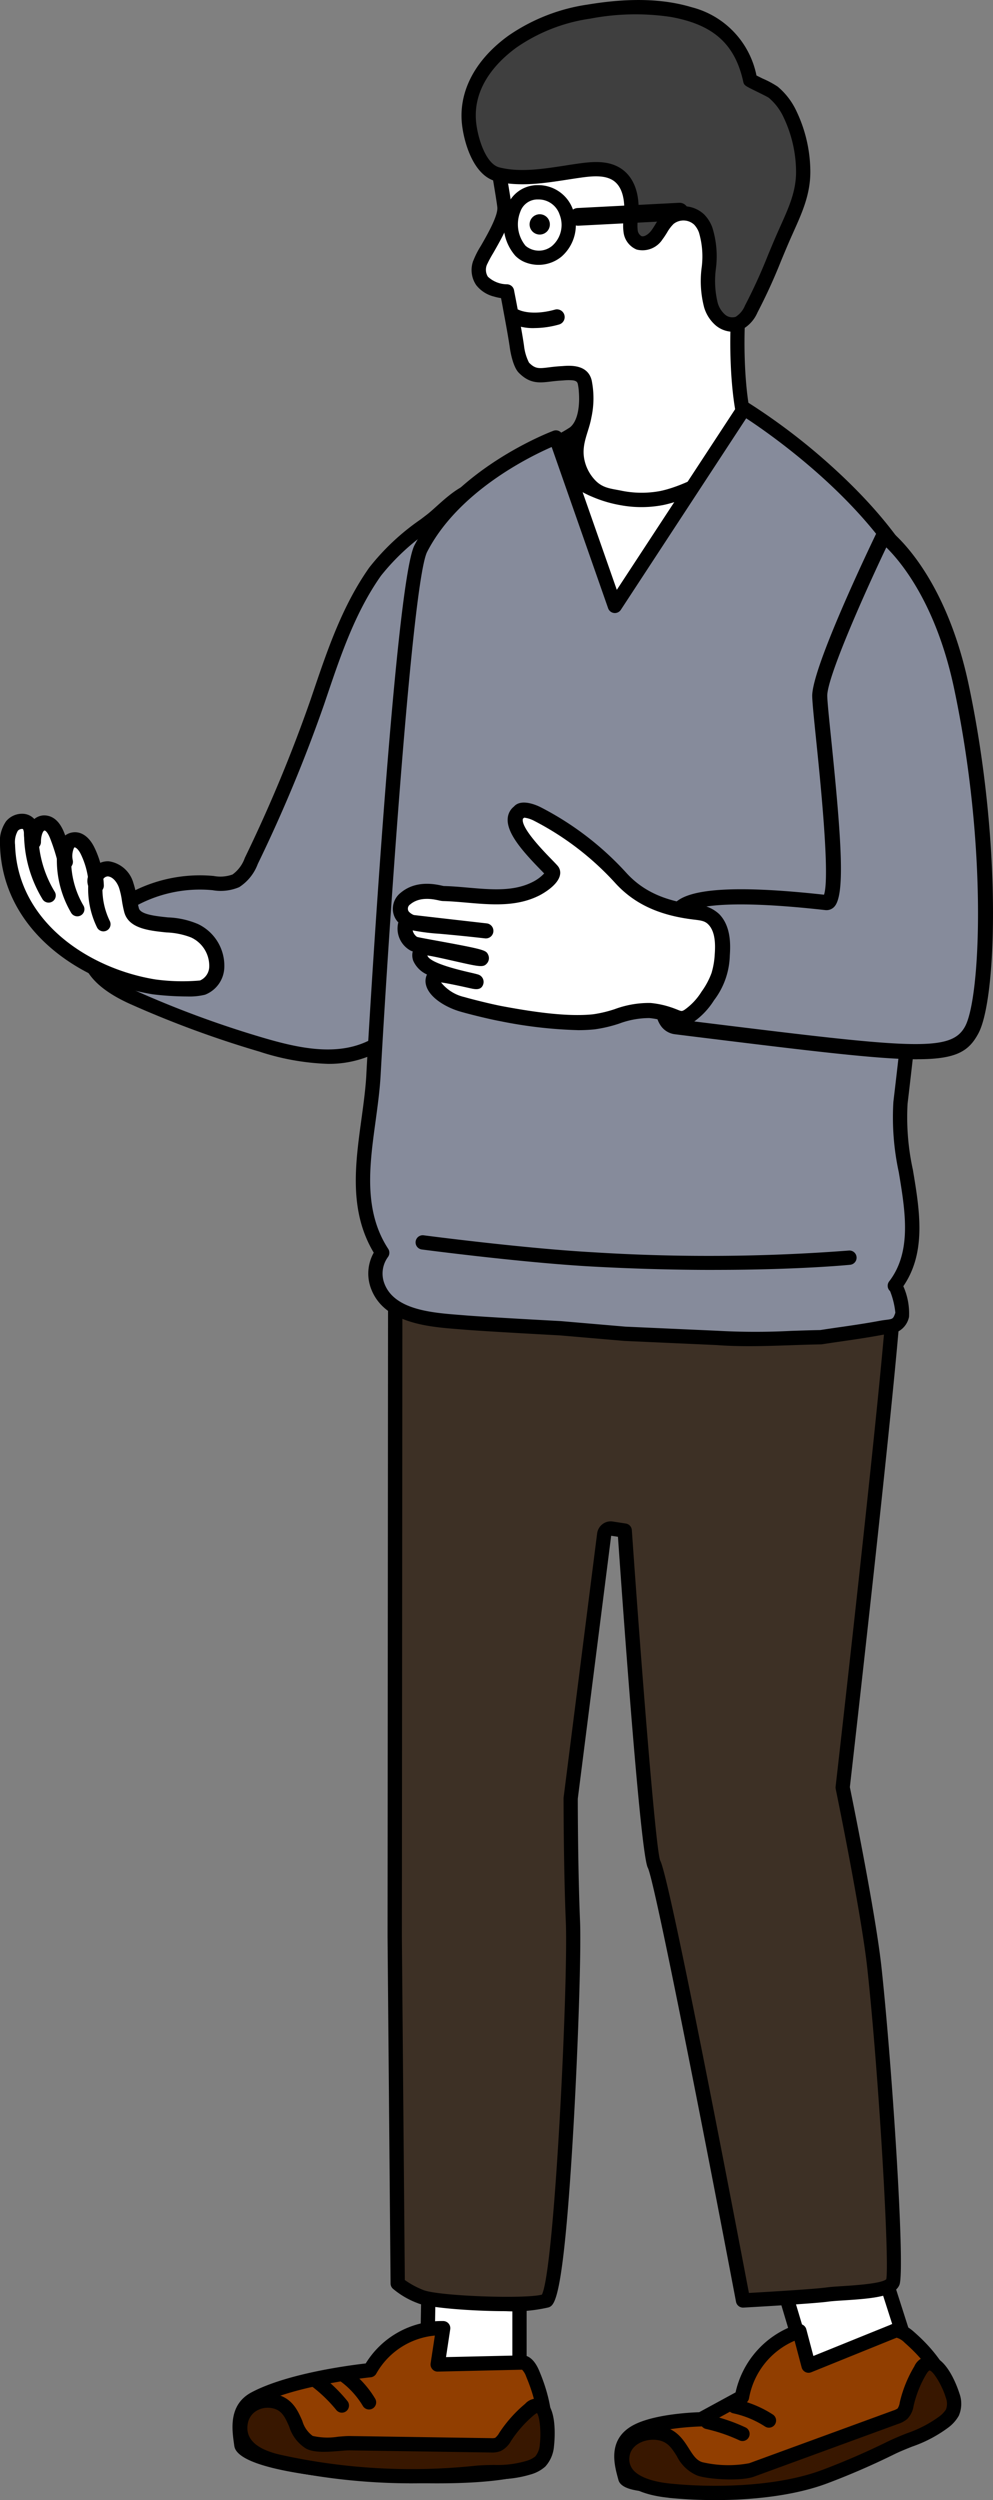 <svg xmlns="http://www.w3.org/2000/svg" width="131.758" height="331.404"><rect width="100%" height="100%" fill="#808080" stroke="none"/><path data-name="パス 8447" d="M116.964 300.537 120.7 312.2l-12.939 3.741-4.1-13.724Z" fill="#fff"/><path data-name="パス 8448" d="m106.855 316.215-4.1-13.724a.947.947 0 0 1 .788-1.211l13.3-1.683a.944.944 0 0 1 1.021.651l3.737 11.666a.947.947 0 0 1-.639 1.2l-12.938 3.741a.944.944 0 0 1-1.17-.638Zm9.447-14.64-11.414 1.444 3.514 11.754 11.1-3.209-3.2-9.988Z"/><path data-name="パス 8449" d="M98.453 317.749a11.219 11.219 0 0 1 7.309-8.622l.311-.118 1.213 4.578 11.262-4.556s.638-.509 2.1.792 4.939 4.485 5.659 9.251-42.362 13.075-43.334 9.426c-.473-1.777-1.383-4.51 1.338-6.1 2.739-1.6 8.714-1.7 8.714-1.7l5.428-2.952Z" fill="#913e00"/><path data-name="パス 8450" d="m82.058 328.745-.074-.273c-.475-1.752-1.36-5.013 1.85-6.885 2.63-1.534 7.762-1.788 8.938-1.827l4.829-2.626a12.268 12.268 0 0 1 7.826-8.893l.311-.117a.948.948 0 0 1 1.25.643l.938 3.54 10.2-4.126c.424-.232 1.5-.533 3.152.935 1.281 1.14 5.18 4.611 5.965 9.818.533 3.533-11.309 6.761-21.337 8.847-4.535.943-13.083 2.551-18.628 2.551-2.852-.002-4.911-.432-5.22-1.587Zm43.312-9.53c-.684-4.53-4.075-7.549-5.351-8.685a2.4 2.4 0 0 0-1.054-.648l-.061.027-11.262 4.556a.947.947 0 0 1-1.271-.635l-.938-3.542a10.233 10.233 0 0 0-6.043 7.605.948.948 0 0 1-.484.687l-5.428 2.952a.949.949 0 0 1-.435.115c-.057 0-5.762.122-8.254 1.575-1.816 1.059-1.55 2.638-.976 4.754l.04.148c2.313 1.466 23.616-1.722 35.544-5.854 5.582-1.934 5.962-3.055 5.973-3.055Zm-41.482 9.042Zm35.247-18.483Zm0 0Z"/><path data-name="パス 8451" d="M118.85 320.421a2.591 2.591 0 0 0 .889-.462 2.383 2.383 0 0 0 .57-1.292 15.58 15.58 0 0 1 1.825-4.507c1.7-2.842 3.84 1.942 4.256 3.37a3.141 3.141 0 0 1-.019 2.27 4.236 4.236 0 0 1-1.188 1.287c-1.955 1.605-4.641 2.258-6.965 3.4q-4.265 2.1-8.752 3.8c-5.876 2.216-14.336 2.515-20.653 1.874-2.81-.285-6.589-1.289-6.236-4.585.222-2.071 2.378-3.3 4.542-3.087 3.49.335 3.223 3.941 5.735 4.786a15.825 15.825 0 0 0 6.877.139l5.819-2.128 13.3-4.863Z" fill="#381700"/><path data-name="パス 8452" d="M88.717 331.1c-3-.305-5.095-1.159-6.213-2.538a4.047 4.047 0 0 1-.869-3.091c.266-2.477 2.7-4.2 5.574-3.929 2.426.233 3.409 1.787 4.2 3.036.6.95 1.007 1.546 1.748 1.8a15.151 15.151 0 0 0 6.25.147l19.12-6.991a2.084 2.084 0 0 0 .572-.268 1.886 1.886 0 0 0 .289-.808 16.5 16.5 0 0 1 1.935-4.782 2.222 2.222 0 0 1 2.229-1.33c2.339.3 3.735 4.876 3.748 4.922a3.978 3.978 0 0 1-.08 2.956 5.073 5.073 0 0 1-1.435 1.6 17.624 17.624 0 0 1-4.768 2.5c-.8.32-1.624.65-2.379 1.022a98.396 98.396 0 0 1-8.837 3.832c-4.355 1.643-9.9 2.232-14.919 2.232-2.2 0-4.309-.114-6.165-.3Zm34.229-16.456a14.691 14.691 0 0 0-1.727 4.291 3.136 3.136 0 0 1-.837 1.717 3.453 3.453 0 0 1-1.206.656l-19.12 6.991c-1.725.631-6 .375-7.5-.131a5.329 5.329 0 0 1-2.746-2.579c-.713-1.127-1.275-2.018-2.778-2.162-1.552-.151-3.34.667-3.509 2.246a2.191 2.191 0 0 0 .457 1.7c.766.945 2.518 1.6 4.932 1.845 5.868.6 14.263.43 20.223-1.817a97.183 97.183 0 0 0 8.668-3.759c.821-.4 1.681-.749 2.513-1.082a15.994 15.994 0 0 0 4.269-2.2 3.572 3.572 0 0 0 .941-.975 2.246 2.246 0 0 0-.041-1.585c-.45-1.542-1.669-3.546-2.165-3.575 0 0-.145.051-.369.426Z"/><path data-name="パス 8453" d="M102.029 321.81a.947.947 0 0 0 .519-1.74 14.583 14.583 0 0 0-4.861-2.015.947.947 0 0 0-.4 1.852 12.665 12.665 0 0 1 4.223 1.75.945.945 0 0 0 .517.154Z"/><path data-name="パス 8454" d="M98.53 323.582a.947.947 0 0 0 .4-1.8 23.7 23.7 0 0 0-4.843-1.653.947.947 0 1 0-.415 1.848 21.807 21.807 0 0 1 4.454 1.521.949.949 0 0 0 .404.084Z"/><path data-name="パス 8455" d="M68.932 303.533v12.557l-12.3.267.256-14.7Z" fill="#fff"/><path data-name="パス 8456" d="M55.962 317.028a.948.948 0 0 1-.279-.688l.256-14.695a.947.947 0 0 1 1.092-.919l12.045 1.87a.947.947 0 0 1 .8.936v12.558a.947.947 0 0 1-.927.947l-12.3.267h-.02a.946.946 0 0 1-.667-.276Zm12.022-12.684-10.17-1.579-.22 12.624 10.39-.225Z"/><path data-name="パス 8457" d="M49.1 314.189a10.826 10.826 0 0 1 9.4-5.566h.3l-.728 4.807 11.163-.253s.728-.253 1.456 1.518 2.427 6.072 1.213 10.879-39.354 2.371-39.88-1.468c-.256-1.87-.814-4.763 1.794-6.145 5.255-2.783 15.282-3.772 15.282-3.772Z" fill="#913e00"/><path data-name="パス 8458" d="M50.921 328.989c-5.812-.324-19.377-1.434-19.831-4.755l-.04-.286c-.275-1.945-.735-5.2 2.329-6.825 4.753-2.518 13.05-3.588 15.146-3.826a11.8 11.8 0 0 1 9.952-5.622h.329a.947.947 0 0 1 .934 1.089l-.559 3.692 9.956-.226c.488-.072 1.582.031 2.434 2.1.636 1.548 2.572 6.257 1.256 11.47-.7 2.774-8.251 3.39-14.821 3.39-2.711 0-5.256-.105-7.084-.206Zm18.338-14.865-11.163.253a.9.9 0 0 1-.732-.321.949.949 0 0 1-.225-.768l.561-3.688a9.969 9.969 0 0 0-7.778 5.056.947.947 0 0 1-.73.474c-.1.01-9.9 1-14.924 3.666-1.75.927-1.651 2.685-1.34 4.886l.014.2c1.248 2 22.85 4.6 34.023 2.85 3.721-.581 4.025-1.388 4.026-1.4 1.163-4.608-.533-8.734-1.171-10.287a2.5 2.5 0 0 0-.557-.931Z"/><path data-name="パス 8459" d="M65.153 324.148a2.2 2.2 0 0 0 .921-.118 2.529 2.529 0 0 0 .969-1.025 16.718 16.718 0 0 1 3.244-3.635c2.509-2.091 2.475 3.247 2.279 4.76a3.6 3.6 0 0 1-.881 2.158 4.026 4.026 0 0 1-1.484.8c-2.248.82-4.745.467-7.127.716a81.569 81.569 0 0 1-25.936-1.453c-2.508-.551-5.823-1.93-5.187-5.287a3.6 3.6 0 0 1 4.4-2.758c3.118.664 2.529 4.348 4.715 5.447 1.256.631 4.024.1 5.422.119l5.682.085 12.987.2Z" fill="#381700"/><path data-name="パス 8460" d="M54.3 329.186a82.6 82.6 0 0 1-17.363-1.915c-4.347-.954-6.5-3.283-5.914-6.388a4.343 4.343 0 0 1 1.87-2.836 4.811 4.811 0 0 1 3.654-.671c2.23.475 2.972 2.174 3.568 3.539a3.7 3.7 0 0 0 1.375 1.988 8.8 8.8 0 0 0 3.376.105c.6-.049 1.18-.1 1.634-.087l18.669.28a1.669 1.669 0 0 0 .528-.039 2.187 2.187 0 0 0 .556-.677 17.632 17.632 0 0 1 3.429-3.841 2.071 2.071 0 0 1 2.446-.489c2 1.1 1.385 6.049 1.379 6.1a4.511 4.511 0 0 1-1.16 2.716 4.867 4.867 0 0 1-1.82 1.006 15.067 15.067 0 0 1-4.985.658c-.823.015-1.6.03-2.367.11a82.853 82.853 0 0 1-8.566.445H54.3Zm16.592-9.086a15.842 15.842 0 0 0-3.093 3.48 3.207 3.207 0 0 1-1.347 1.32 3.074 3.074 0 0 1-1.313.2l-18.669-.28c-.372-.012-.9.036-1.454.081-1.529.122-3.262.261-4.379-.3a5.248 5.248 0 0 1-2.26-2.922c-.588-1.347-1.01-2.185-2.227-2.444a2.918 2.918 0 0 0-2.21.4 2.431 2.431 0 0 0-1.058 1.611c-.387 2.043 1.113 3.451 4.459 4.186a80.617 80.617 0 0 0 25.634 1.436c.848-.088 1.7-.1 2.53-.119a13.458 13.458 0 0 0 4.371-.544 3.326 3.326 0 0 0 1.149-.584 2.7 2.7 0 0 0 .6-1.6c.2-1.524-.006-3.675-.375-4.15a1.551 1.551 0 0 0-.359.239Zm-5.749 4.051Z"/><path data-name="パス 8461" d="M48.965 319.4a.947.947 0 0 0 .813-1.433 13.078 13.078 0 0 0-3.329-3.717.947.947 0 1 0-1.139 1.513 11.171 11.171 0 0 1 2.841 3.175.946.946 0 0 0 .814.462Z"/><path data-name="パス 8462" d="M45.36 319.823a.947.947 0 0 0 .734-1.545 20.792 20.792 0 0 0-3.444-3.355.947.947 0 1 0-1.155 1.5 18.91 18.91 0 0 1 3.13 3.049.945.945 0 0 0 .735.35Z"/><path data-name="パス 8463" d="M49.774 75.776C46.053 81.047 44.14 87.1 42.1 93.08a198.671 198.671 0 0 1-8.763 21.048 5.33 5.33 0 0 1-2.047 2.634 6.3 6.3 0 0 1-3.416.268 18.736 18.736 0 0 0-13.444 4.4 6.635 6.635 0 0 0-2.647 4.283c-.227 3.142 3.064 5.263 5.941 6.545a135.387 135.387 0 0 0 17.1 6.276c4.556 1.332 9.574 2.4 13.938.532 8.494-3.633 11.766-15.455 13.946-23.414 2.593-9.467 5.089-19.006 6.149-28.765.515-4.744 2.148-19.878-3.984-22-2.79-.967-5.686 2.571-7.679 4.1-2.6 2-5.508 4.079-7.421 6.789Z" fill="#868b9b"/><path data-name="パス 8464" d="M34.559 139.441a136.785 136.785 0 0 1-17.217-6.32c-4.526-2.017-6.714-4.533-6.5-7.479.124-1.712 1.1-3.325 2.976-4.934a19.607 19.607 0 0 1 14.131-4.623l.394.032a4.737 4.737 0 0 0 2.511-.195 4.591 4.591 0 0 0 1.631-2.2A195.32 195.32 0 0 0 41.2 92.774l.415-1.222C43.505 86 45.454 80.254 49 75.23a31.009 31.009 0 0 1 6.823-6.385l.795-.608c.4-.305.851-.713 1.332-1.145 1.9-1.708 4.51-4.048 7.235-3.1 6.856 2.376 5.169 17.9 4.615 23-1.057 9.734-3.525 19.231-6.177 28.913-2.2 8.046-5.535 20.2-14.487 24.034a14.193 14.193 0 0 1-5.649 1.085 32.462 32.462 0 0 1-8.928-1.578ZM59.215 68.5c-.509.456-.989.887-1.442 1.236l-.8.613a29.625 29.625 0 0 0-6.424 5.972c-3.388 4.8-5.292 10.412-7.134 15.839L43 93.385a197.089 197.089 0 0 1-8.8 21.149 6.229 6.229 0 0 1-2.462 3.066 6.278 6.278 0 0 1-3.548.4l-.378-.031a17.7 17.7 0 0 0-12.756 4.173c-1.475 1.262-2.233 2.451-2.318 3.632-.186 2.573 2.824 4.472 5.382 5.611a134.814 134.814 0 0 0 16.979 6.232c4.514 1.32 9.25 2.3 13.3.57 8.112-3.47 11.3-15.1 13.4-22.793 2.63-9.6 5.078-19.021 6.12-28.617.948-8.725 1.136-19.451-3.352-21.006a2.022 2.022 0 0 0-.666-.11c-1.525 0-3.257 1.553-4.684 2.834Z"/><path data-name="パス 8465" d="m52.462 144.328-.087 112.4.4 45.962a10.244 10.244 0 0 0 3.047 1.753c2.122.862 14.557 1.408 16.638.542s3.87-43.083 3.567-50.269-.3-16.329-.3-16.329l4.448-35a.877.877 0 0 1 .987-.757l1.733.266s2.973 42.7 3.893 44.224c1.213 2.012 11.813 57.828 11.813 57.828s9.078-.5 11.2-.784 8.071-.207 8.677-1.645-.875-27.148-2.452-41.676c-.805-7.415-4.208-23.9-4.208-23.9s5.821-50.893 6.73-63.828a205.424 205.424 0 0 0-.436-27.89l-65.642-.9Z" fill="#3d3025"/><path data-name="パス 8466" d="M55.462 305.32a11 11 0 0 1-3.348-1.948.948.948 0 0 1-.29-.674l-.4-45.971.087-112.4a.947.947 0 0 1 .282-.674.977.977 0 0 1 .678-.272l65.642.9a.948.948 0 0 1 .93.863 208.162 208.162 0 0 1 .438 28.041c-.876 12.459-6.366 60.642-6.717 63.719.342 1.669 3.432 16.838 4.192 23.836 1.4 12.888 3.186 40.244 2.383 42.147-.636 1.508-3.323 1.79-7.348 2.047-.849.054-1.582.1-2.074.167-2.135.289-10.9.771-11.275.792a.948.948 0 0 1-.982-.769c-4.192-22.074-10.77-55.614-11.693-57.516-.919-1.523-3.044-30.6-3.973-43.892l-.9-.138-4.431 34.869c0 .8.016 9.446.3 16.229.162 3.834-.245 16.473-.89 27.6-1.319 22.777-2.487 23.262-3.259 23.584a20.48 20.48 0 0 1-5.71.506c-4.534 0-10.185-.45-11.648-1.045Zm19.615-50.565c-.3-7.124-.3-16.277-.3-16.368a.93.93 0 0 1 .007-.119l4.451-35.026a1.848 1.848 0 0 1 .735-1.221 1.767 1.767 0 0 1 1.333-.329l1.733.266a.947.947 0 0 1 .8.87c1.16 16.658 3.128 42.09 3.759 43.8 1.2 2 9.692 46.358 11.777 57.325 2.283-.13 8.609-.5 10.3-.731.559-.076 1.323-.125 2.208-.181 1.535-.1 5.092-.326 5.719-.908.431-2.363-.971-26.956-2.517-41.191-.791-7.284-4.16-23.642-4.194-23.806a.957.957 0 0 1-.013-.3c.058-.509 5.829-51.021 6.727-63.787a202.809 202.809 0 0 0-.364-26.889l-63.822-.874-.094 111.434.392 45.517a11.325 11.325 0 0 0 2.461 1.329c1.975.8 13.5 1.219 15.734.605 1.7-3.5 3.5-41.654 3.168-49.416Z"/><path data-name="パス 8467" d="M68.518 150.307a100.591 100.591 0 0 0 11.115 1.85 47.521 47.521 0 0 0 4.8.278l13.01-.094 3.3-95.882-26.255 2.231S64.281 78.956 62.815 83.353 63 148.859 63 148.859l5.52 3.372v-1.924Z" fill="#fff"/><path data-name="パス 8468" d="M79.525 153.1a104.469 104.469 0 0 1-10.6-1.727l.084.051a.947.947 0 1 1-.987 1.617l-5.52-3.371a.946.946 0 0 1-.453-.783c-.169-6.272-1.611-61.4-.135-65.831 1.471-4.412 11.308-23.96 11.726-24.79a.948.948 0 0 1 .766-.518l26.256-2.231a.948.948 0 0 1 1.027.976l-3.3 95.882a.947.947 0 0 1-.94.915l-13.029.094a48.54 48.54 0 0 1-4.9-.284Zm20.236-95.607L75.1 59.59c-1.545 3.072-10.082 20.15-11.386 24.064-1.03 3.088-.438 40.162.217 64.666l3.676 2.245a.947.947 0 0 1 1.125-1.18 100.326 100.326 0 0 0 11.01 1.832 46.563 46.563 0 0 0 4.688.271l12.1-.088 3.23-93.908Z" fill="#282a5c"/><path data-name="パス 8469" d="M99.325 60.2a25.463 25.463 0 0 0-.535-4.534c-1.351-5.583-1.133-16.338-.08-18.916 1.713-4.192.549-14.484-.915-18.975-2.186-6.71-5.595-9.414-12.111-10.065a49.16 49.16 0 0 0-10.007-.081 21.567 21.567 0 0 0-2.963.455 10.84 10.84 0 0 0-4.73 2.568c-3.968 3.694-1.594 12.284-1.061 16.69.251 2.077-2.926 6.468-3.228 7.5-1.073 3.674 3.575 3.8 3.575 3.8s1.036 5.272 1.324 7.364a6.577 6.577 0 0 0 .921 2.737c1.491 1.508 2.489.9 4.862.755.974-.058 2.84-.37 3.213 1.157.232.949.679 5.076-1.352 6.722a18.842 18.842 0 0 1-3.389 1.782l1.259 2c2.52 4 9.1 5.829 13.72 4.852 5.2-1.1 11.5-5.814 11.5-5.814Z" fill="#fff"/><path data-name="パス 8470" d="M62.79 34.575a3.546 3.546 0 0 0 .4 3.223 4.293 4.293 0 0 0 2.307 1.5h.009a6.243 6.243 0 0 0 .972.217c.044.19.081.418.133.677.045.239.095.507.143.784.321 1.7.734 3.972.9 5.164.012.1.339 2.423 1.182 3.271 1.48 1.5 2.757 1.343 4.238 1.167.393-.047.845-.1 1.359-.13l.321-.021a7.009 7.009 0 0 1 1.166-.019c.473.044.678.194.744.475a6.652 6.652 0 0 1 .137.985s.009 0 0 .009c.125 1.444.023 3.8-1.163 4.768a17.794 17.794 0 0 1-3.15 1.645.922.922 0 0 0-.544.588.932.932 0 0 0 .1.787l1.259 2a10.465 10.465 0 0 0 3.679 3.4q.433.248.9.473c.292.147.6.276.9.4a16.72 16.72 0 0 0 3.57 1.032 15.192 15.192 0 0 0 5.666-.027c5.346-1.12 11.605-5.783 11.869-5.978a.951.951 0 0 0 .376-.781 25.7 25.7 0 0 0-.564-4.731c-1.333-5.508-1.065-16.035-.117-18.341 1.9-4.649.5-15.351-.9-19.62-2.271-7.021-5.894-10.023-12.905-10.72a49.6 49.6 0 0 0-10.2-.087 22.767 22.767 0 0 0-3.092.483 11.776 11.776 0 0 0-5.146 2.789c-3.656 3.4-2.554 10.073-1.745 14.943.154.94.3 1.811.393 2.558.133 1.119-1.379 3.74-2.19 5.147a11.46 11.46 0 0 0-1 1.969Zm1.811.535a15.894 15.894 0 0 1 .837-1.556c1.444-2.508 2.623-4.707 2.424-6.328-.089-.765-.242-1.657-.4-2.636-.739-4.444-1.75-10.531 1.172-13.244a9.74 9.74 0 0 1 4.308-2.339 20.836 20.836 0 0 1 2.835-.441 47.872 47.872 0 0 1 9.818.087c6.2.623 9.264 3.173 11.3 9.408 1.482 4.534 2.487 14.542.936 18.329-1.155 2.837-1.343 13.791.043 19.491a23.408 23.408 0 0 1 .487 3.843c-1.447 1.028-6.513 4.465-10.724 5.359a13.372 13.372 0 0 1-5.306-.062c-1.3-.256-2.325-.321-3.3-1.3a5.6 5.6 0 0 1-1.5-2.832c-.409-2.041.589-3.6.931-5.508a12 12 0 0 0 .048-4.952c-.52-2.157-2.886-1.981-3.891-1.9l-.291.017a21.56 21.56 0 0 0-1.477.148c-1.365.167-1.826.222-2.66-.624a6.52 6.52 0 0 1-.657-2.2c-.16-1.181-.55-3.315-.866-4.985-.15-.8-.281-1.481-.369-1.919-.056-.288-.09-.477-.095-.507a.964.964 0 0 0-.9-.772 3.764 3.764 0 0 1-2.573-1.013 1.747 1.747 0 0 1-.131-1.564Z"/><path data-name="パス 8471" d="M67.013 6.277c-3.085 2.555-5.228 6.04-4.77 10.119.248 2.209 1.362 6.1 3.783 6.715 3.489.89 7.495-.028 10.979-.505 1.711-.235 3.614-.39 5.01.628 1.615 1.176 1.913 3.466 1.715 5.456a7.3 7.3 0 0 0-.055 1.976 1.927 1.927 0 0 0 1.12 1.526 2.241 2.241 0 0 0 2.349-1.022 13.719 13.719 0 0 1 1.618-2.205 3.05 3.05 0 0 1 4.011.142 3.96 3.96 0 0 1 .856 1.386c1.208 3.125-.331 6.764.7 9.952a4.114 4.114 0 0 0 1.322 2.03 2.411 2.411 0 0 0 2.315.4 3.848 3.848 0 0 0 1.713-1.909c1.753-3.237 2.973-6.627 4.458-9.975 1.219-2.75 2.445-5.178 2.44-8.225A17.843 17.843 0 0 0 104.8 15.1a8.4 8.4 0 0 0-2.223-2.891c-.326-.272-3.018-1.5-3.038-1.59-1.007-4.575-3.524-7.4-8.037-8.755C87.242.586 82.515.812 78.17 1.535a24 24 0 0 0-10.162 3.973q-.511.369-.994.769Z" fill="#3f3f3f"/><path data-name="パス 8472" d="M95.072 43.225a5.041 5.041 0 0 1-1.646-2.489 13.791 13.791 0 0 1-.337-5.181 11.211 11.211 0 0 0-.344-4.72 3.038 3.038 0 0 0-.643-1.059 2.107 2.107 0 0 0-2.719-.1 5.16 5.16 0 0 0-.879 1.162c-.193.309-.388.617-.608.905a3.15 3.15 0 0 1-3.421 1.337 2.852 2.852 0 0 1-1.732-2.254 6.878 6.878 0 0 1 .016-1.953l.029-.28c.1-1.017.174-3.5-1.33-4.6-1.117-.814-2.818-.662-4.324-.454-.594.081-1.2.176-1.823.272-3.02.468-6.445 1-9.519.213-2.961-.755-4.216-5.086-4.49-7.527-.445-3.968 1.368-7.858 5.107-10.953q.506-.42 1.044-.808A24.781 24.781 0 0 1 78.014.6c5.444-.9 9.944-.788 13.764.359a11.717 11.717 0 0 1 8.595 9.047c.232.118.56.279.825.41a12.842 12.842 0 0 1 1.991 1.068 9.385 9.385 0 0 1 2.474 3.218 18.821 18.821 0 0 1 1.858 8.066c0 2.974-1.062 5.354-2.192 7.873l-.33.737c-.473 1.067-.919 2.139-1.364 3.208a73.632 73.632 0 0 1-3.126 6.833 4.671 4.671 0 0 1-2.19 2.336 3.072 3.072 0 0 1-1.681.166 3.583 3.583 0 0 1-1.567-.7ZM78.325 2.469a22.922 22.922 0 0 0-9.762 3.807q-.485.351-.945.731c-2.285 1.892-4.909 5.039-4.433 9.283.229 2.037 1.267 5.441 3.076 5.9 2.7.689 5.782.212 8.761-.249.63-.1 1.251-.194 1.855-.277 1.873-.257 4.012-.428 5.7.8 1.64 1.2 2.385 3.438 2.1 6.317l-.031.3a5.313 5.313 0 0 0-.034 1.423 1.034 1.034 0 0 0 .508.8c.369.127.936-.264 1.276-.708.184-.239.344-.5.506-.756a6.717 6.717 0 0 1 1.243-1.587 4 4 0 0 1 5.3.187 4.9 4.9 0 0 1 1.07 1.715 12.769 12.769 0 0 1 .467 5.52 12.2 12.2 0 0 0 .25 4.482 3.248 3.248 0 0 0 1 1.57 1.475 1.475 0 0 0 1.376.273 3.133 3.133 0 0 0 1.236-1.482 72.106 72.106 0 0 0 3.043-6.66c.451-1.082.9-2.168 1.382-3.248l.333-.744c1.089-2.43 2.03-4.528 2.026-7.1a16.979 16.979 0 0 0-1.681-7.268A7.456 7.456 0 0 0 102 12.957c-.182-.127-1.093-.574-1.637-.842-1.513-.743-1.637-.8-1.745-1.292-.95-4.32-3.228-6.8-7.384-8.051a19.562 19.562 0 0 0-2.281-.534 31.881 31.881 0 0 0-10.628.231Z"/><path data-name="パス 8473" d="M70.778 30.8a1.345 1.345 0 1 1 2.172-1.21 1.344 1.344 0 0 1-2.172 1.21Z"/><path data-name="パス 8474" d="M98.737 54.153s21.876 13.305 25.486 30c1.723 7.967-4.737 62.035-4.737 62.036-.9 7.547 4.456 17.5-.752 24.257.185-.24 1.221 3.131.987 3.813-.612 1.786-1.262 1.472-2.861 1.771-2.628.491-5.295.825-7.937 1.236-4.544.074-9.253.435-13.785.093l-12.207-.546-8.58-.735s-9.954-.531-12.75-.766c-3.88-.326-10.1-.515-11.57-5.084a4.68 4.68 0 0 1 .688-4.16c-4.659-7.123-1.612-15.675-1.165-23.488 0 0 3.712-64.873 6.284-69.857C60.96 62.8 73.766 58 73.766 58l7.821 22.322 17.15-26.163Z" fill="#868b9b"/><path data-name="パス 8475" d="m95.092 178.3-12.245-.549-8.55-.733c-.407-.022-10-.535-12.779-.768l-.756-.061c-4.006-.315-10.059-.792-11.637-5.676a5.648 5.648 0 0 1 .467-4.459c-3.306-5.51-2.46-11.68-1.641-17.652.268-1.951.544-3.968.652-5.827 0-.579 3.7-65.082 6.39-70.291 5.229-10.133 17.9-14.978 18.437-15.179a.948.948 0 0 1 1.226.574l7.187 20.511 16.1-24.559a.947.947 0 0 1 1.284-.29 82.505 82.505 0 0 1 11.537 8.849c8 7.319 12.843 14.639 14.383 21.758 1.692 7.824-4.06 56.779-4.723 62.349a32.442 32.442 0 0 0 .705 8.779c.9 5.374 1.821 10.924-1.271 15.425a8.849 8.849 0 0 1 .757 4.059 2.836 2.836 0 0 1-2.826 2.281c-.225.029-.475.061-.757.114-1.778.333-3.592.6-5.347.852-.874.127-1.748.254-2.619.39a1.012 1.012 0 0 1-.13.011c-1.3.021-2.613.066-3.932.111-1.845.063-3.726.127-5.6.127-1.449 0-2.894-.038-4.313-.146Zm16.319-2.368c1.736-.252 3.531-.513 5.271-.839.322-.06.607-.1.863-.13.934-.12.971-.125 1.257-.943a10.586 10.586 0 0 0-.7-2.87.947.947 0 0 1-.122-1.287c3.034-3.936 2.141-9.293 1.278-14.473a34.277 34.277 0 0 1-.718-9.316v-.012c2.222-18.667 6.074-55.588 4.75-61.711-3.1-14.345-20.4-26.359-24.281-28.9L82.376 80.837a.947.947 0 0 1-1.686-.206L73.2 59.254c-2.949 1.286-12.4 5.907-16.523 13.9-1.932 3.745-5 48.425-6.18 69.477-.114 1.988-.4 4.043-.668 6.03-.8 5.819-1.623 11.836 1.68 16.885a.947.947 0 0 1-.033 1.084 3.712 3.712 0 0 0-.547 3.3c1.187 3.677 6.271 4.077 9.982 4.369l.766.061c2.75.231 12.622.759 12.752.766l8.542.733 12.235.548a90.528 90.528 0 0 0 9.733.016c1.307-.044 2.61-.089 3.9-.111.856-.133 1.714-.258 2.573-.383Zm8.069-4.913Zm-.954-24.835Z"/><path data-name="パス 8476" d="M1.005 112.01a3.788 3.788 0 0 1 .586-2.513 1.515 1.515 0 0 1 2.276-.188c.477.638.168 1.6.571 2.291-.006-1.079.379-2.492 1.459-2.513.849-.017 1.384.888 1.693 1.679a27.009 27.009 0 0 1 1.093 3.464c-.177-1.142-.05-2.73 1.094-2.9.836-.122 1.488.7 1.856 1.46a11.651 11.651 0 0 1 1.152 4.589c-.628-.941.474-2.294 1.6-2.208a3.015 3.015 0 0 1 2.356 2.174c.378 1.066.42 2.222.718 3.313.673 2.463 6.134 1.481 8.364 2.724 4.022 2.242 3.495 6.673 1.055 7.53-1.038.365-5.343.081-6.428-.1-9.7-1.571-19.138-8.264-19.446-18.81Z" fill="#fff"/><path data-name="パス 8477" d="M24.8 132.091a38.982 38.982 0 0 1-4.512-.284C10.754 130.262.338 123.417 0 112.039a4.738 4.738 0 0 1 .806-3.168 2.748 2.748 0 0 1 2.106-1h.042a2.17 2.17 0 0 1 1.6.7 2.072 2.072 0 0 1 1.323-.485c.784.014 1.884.377 2.644 2.315l.133.348a2.091 2.091 0 0 1 .978-.406c1.142-.168 2.2.568 2.9 2.015a12.6 12.6 0 0 1 .771 2.018 2.5 2.5 0 0 1 1.16-.2 3.969 3.969 0 0 1 3.222 2.838 11.873 11.873 0 0 1 .472 2.043 13.461 13.461 0 0 0 .269 1.339c.228.834 2.24 1.044 3.856 1.214a11.151 11.151 0 0 1 4.029.9 6.124 6.124 0 0 1 3.45 5.773 4.011 4.011 0 0 1-2.551 3.574 8.666 8.666 0 0 1-2.407.232ZM2 111.98c.3 10.243 9.854 16.434 18.606 17.852a26.55 26.55 0 0 0 5.937.14 2.052 2.052 0 0 0 1.221-1.857 4.148 4.148 0 0 0-2.432-3.856 10.117 10.117 0 0 0-3.264-.657c-2.339-.245-4.989-.522-5.578-2.676a15.339 15.339 0 0 1-.312-1.535 10.254 10.254 0 0 0-.384-1.707c-.253-.716-.812-1.46-1.488-1.511a.765.765 0 0 0-.591.33c.031.279.052.56.063.84a1 1 0 0 1-1.831.6 2.1 2.1 0 0 1-.284-1.7 10.672 10.672 0 0 0-.937-3.007c-.315-.652-.666-.9-.812-.908a.117.117 0 0 0-.094.062 2.692 2.692 0 0 0-.155 1.693 1 1 0 0 1-1.96.39 26.085 26.085 0 0 0-1.053-3.336c-.3-.768-.606-1.044-.74-1.044-.19 0-.483.652-.478 1.508a1 1 0 0 1-1.861.514 3.418 3.418 0 0 1-.39-1.532 1.782 1.782 0 0 0-.121-.668.279.279 0 0 0-.149-.036.76.76 0 0 0-.546.25A3.02 3.02 0 0 0 2 111.98Z"/><path data-name="パス 8478" d="M13.723 123.462a.947.947 0 0 0 .85-1.363 9.712 9.712 0 0 1-.963-4.873.947.947 0 0 0-1.891-.12 11.61 11.61 0 0 0 1.152 5.825.947.947 0 0 0 .852.531Z"/><path data-name="パス 8479" d="M10.257 121.469a.947.947 0 0 0 .816-1.427 11.879 11.879 0 0 1-1.634-6.152.947.947 0 0 0-.936-.958h-.012a.947.947 0 0 0-.947.936A13.766 13.766 0 0 0 9.439 121a.946.946 0 0 0 .818.467Z"/><path data-name="パス 8480" d="M117.275 70.935s7.121 5.143 10.286 20.077c4.451 21 3.659 41.236 1.385 45.494s-7.12 3.562-39.264-.4c-4.331-.533.3-14.642.3-14.642s-2.147-4.268 19.662-1.819c2.506.281-.771-23.792-.87-27.352s8.505-21.363 8.505-21.363Z" fill="#868b9b"/><path data-name="パス 8481" d="M121.727 140.416c-5.271 0-14.2-1.1-30.118-3.061l-2.049-.255a2.668 2.668 0 0 1-1.975-1.271c-2.037-3.209.72-12.4 1.354-14.4a1.965 1.965 0 0 1 .355-1.41c1.575-2.262 8.132-2.726 20.043-1.416.811-2.4-.479-15-1.043-20.5-.278-2.72-.5-4.869-.524-5.785-.1-3.7 7.714-19.98 8.605-21.825a1 1 0 0 1 1.486-.375c.3.219 7.471 5.542 10.678 20.681 4.431 20.911 3.71 41.639 1.288 46.172-1.265 2.369-2.9 3.439-8.1 3.439Zm-30.794-19.245a.992.992 0 0 1 0 .609c-1.3 3.975-2.9 11.013-1.655 12.979a.681.681 0 0 0 .53.359l2.049.252c29.073 3.581 34.31 4.225 36.211.665 2.022-3.788 3-23.681-1.481-44.816-2.367-11.15-7.013-16.719-8.987-18.657-3.281 6.892-7.9 17.427-7.834 19.707.022.842.239 2.957.514 5.637 1.431 13.969 1.854 20.874.382 22.331a1.4 1.4 0 0 1-1.137.406c-16.466-1.849-18.414.25-18.6.527Zm-.059-.148Zm0 0Z"/><path data-name="パス 8482" d="M6.453 119.65a.947.947 0 0 0 .808-1.44 14.934 14.934 0 0 1-2.176-7.742.947.947 0 0 0-.947-.946.947.947 0 0 0-.946.949 16.829 16.829 0 0 0 2.451 8.729.947.947 0 0 0 .81.45Z"/><path data-name="パス 8483" d="M68.394 33.925a6.347 6.347 0 0 1-1.115-6.56 4.277 4.277 0 0 1 4.03-2.821 4.872 4.872 0 0 1 4.72 3.256 5.577 5.577 0 0 1-1.52 6.214 4.8 4.8 0 0 1-4.972.694 3.9 3.9 0 0 1-1.142-.784Zm.66-.675h.008Zm2.281-6.812a2.414 2.414 0 0 0-2.3 1.639 4.488 4.488 0 0 0 .7 4.506 2.747 2.747 0 0 0 3.552-.013 3.691 3.691 0 0 0 .972-4.1 2.941 2.941 0 0 0-2.92-2.028Z"/><path data-name="パス 8484" d="M94.8 168.334c11.18 0 17.911-.666 18.006-.676a.947.947 0 0 0-.191-1.885A244.034 244.034 0 0 1 78.7 166c-9.136-.5-22.354-2.232-22.486-2.249a.947.947 0 0 0-.248 1.878c.133.018 13.422 1.762 22.631 2.263 6.072.33 11.529.447 16.205.447Z"/><path data-name="パス 8485" d="M53.519 121.524c1.254 1.273 2.051.855 10.921 1.87 0 0-8.647-.984-10.037-1.152-1.077-.13-.855 2.162.544 2.882.354.182 8.751 1.519 8.928 1.876.219.441-7.489-1.728-7.789-1.337-2.193 2.868 5.685 4.039 7.062 4.475.452.143-5-1.207-5.315-.9-1.271 1.219.917 3.136 3.509 3.894.98.287 3.691.969 5.238 1.255 3.9.721 8.608 1.435 12.2 1.065 2.409-.248 5.007-1.692 7.446-1.5a11.141 11.141 0 0 1 2.454.515c1.185.372 1.627.9 2.681.24a9.048 9.048 0 0 0 2.548-2.679 11.075 11.075 0 0 0 1.449-2.72 11.251 11.251 0 0 0 .471-2.715c.125-1.664.045-3.525-1.118-4.722a3.759 3.759 0 0 0-2.591-.962c-3.865-.459-7.17-1.689-9.748-4.518a39.415 39.415 0 0 0-11.059-8.479c-.6-.308-2.048-.841-2.42-.279-2.244 1.593 3.133 6.438 4.337 7.792.467.525-.809 1.716-2.11 2.377-3.718 1.891-8.164.743-12.334.642-.37-.009-3.046-.978-5 .68a1.662 1.662 0 0 0-.269 2.4Z" fill="#fff"/><path data-name="パス 8486" d="M76.641 136.553A59.4 59.4 0 0 1 66.4 135.37c-1.635-.3-4.386-1-5.338-1.279-1.969-.576-4.136-1.891-4.536-3.527a2.04 2.04 0 0 1 .129-1.385 3.618 3.618 0 0 1-1.822-1.819 2.148 2.148 0 0 1-.067-1.244 1.3 1.3 0 0 1-.276-.1 3.32 3.32 0 0 1-1.667-3.624c.012-.037.024-.074.038-.11l-.052-.052a2.588 2.588 0 0 1-.679-1.891 2.7 2.7 0 0 1 1.013-1.975c2.027-1.719 4.573-1.165 5.531-.955.089.02.159.036.208.043 1.034.021 2.154.119 3.238.214 3.107.27 6.042.526 8.555-.752a5.409 5.409 0 0 0 1.529-1.129 28.32 28.32 0 0 0-.455-.47c-2.315-2.378-4.562-4.866-4.38-6.854a2.19 2.19 0 0 1 .822-1.542c.994-1.142 3.148-.12 3.586.106a40.162 40.162 0 0 1 11.34 8.694c2.171 2.383 5.071 3.717 9.127 4.2a4.709 4.709 0 0 1 3.19 1.259c1.506 1.55 1.519 3.878 1.4 5.494a10.191 10.191 0 0 1-2.094 5.925 10.01 10.01 0 0 1-2.844 2.963 2.713 2.713 0 0 1-2.84.114c-.2-.079-.413-.169-.67-.249a10.018 10.018 0 0 0-2.232-.473 11.5 11.5 0 0 0-3.985.73 18.024 18.024 0 0 1-3.28.769 22.128 22.128 0 0 1-2.245.106Zm-18.119-6.325a5.516 5.516 0 0 0 3.1 1.943c.895.263 3.591.946 5.139 1.232 3.69.682 8.381 1.421 11.918 1.053a16.353 16.353 0 0 0 2.91-.693 13.08 13.08 0 0 1 4.717-.81 12 12 0 0 1 2.676.559c.314.1.582.207.823.3.622.254.662.27 1.03.041a8.234 8.234 0 0 0 2.251-2.4 10.162 10.162 0 0 0 1.325-2.47 10.478 10.478 0 0 0 .424-2.475c.092-1.23.105-2.979-.838-3.95-.453-.467-.917-.539-1.925-.658-4.628-.55-7.923-2.087-10.437-4.845A38.168 38.168 0 0 0 70.86 108.8a3.942 3.942 0 0 0-1.3-.415.993.993 0 0 1-.08.063.223.223 0 0 0-.119.19c-.112 1.238 2.746 4.174 3.821 5.278.337.346.617.635.8.844a1.4 1.4 0 0 1 .324 1.218c-.271 1.428-2.477 2.588-2.727 2.716-3.022 1.536-6.384 1.242-9.635.961-1.054-.092-2.142-.187-3.179-.211a3.3 3.3 0 0 1-.521-.084c-.759-.166-2.537-.553-3.812.526a.672.672 0 0 0-.2.94 1.746 1.746 0 0 0 .682.47c1.913.225 7.961.913 9.35 1.071l.286.033a1 1 0 1 1-.227 1.986l-.288-.032c-2.478-.28-4.321-.448-5.681-.572a27.737 27.737 0 0 1-3.6-.451 1.43 1.43 0 0 0 .587.869c.341.086 1.605.316 2.729.521 6.365 1.162 6.409 1.251 6.7 1.835a1.056 1.056 0 0 1-.111 1.094c-.5.629-.874.543-4.479-.273-1.112-.252-2.686-.608-3.475-.725a.093.093 0 0 0 .007.028c.244.677 2.121 1.423 5.579 2.216.514.118.923.214 1.157.288a1.026 1.026 0 0 1 .69 1.224c-.252.931-1.105.738-1.794.584-2.147-.482-3.261-.689-3.825-.765Z"/><path data-name="パス 8487" d="M76.474 29.9a1.173 1.173 0 0 1 .162-2.324l13.47-.693a1.173 1.173 0 0 1 .121 2.343l-13.47.693a1.194 1.194 0 0 1-.283-.02Z"/><path data-name="パス 8488" d="M70.929 43.49a6.747 6.747 0 0 1-2.958-.563A1.024 1.024 0 0 1 68.9 41.1c.089.041 1.732.788 4.78-.07a1.025 1.025 0 0 1 .554 1.97 12.185 12.185 0 0 1-3.306.488Z"/></svg>